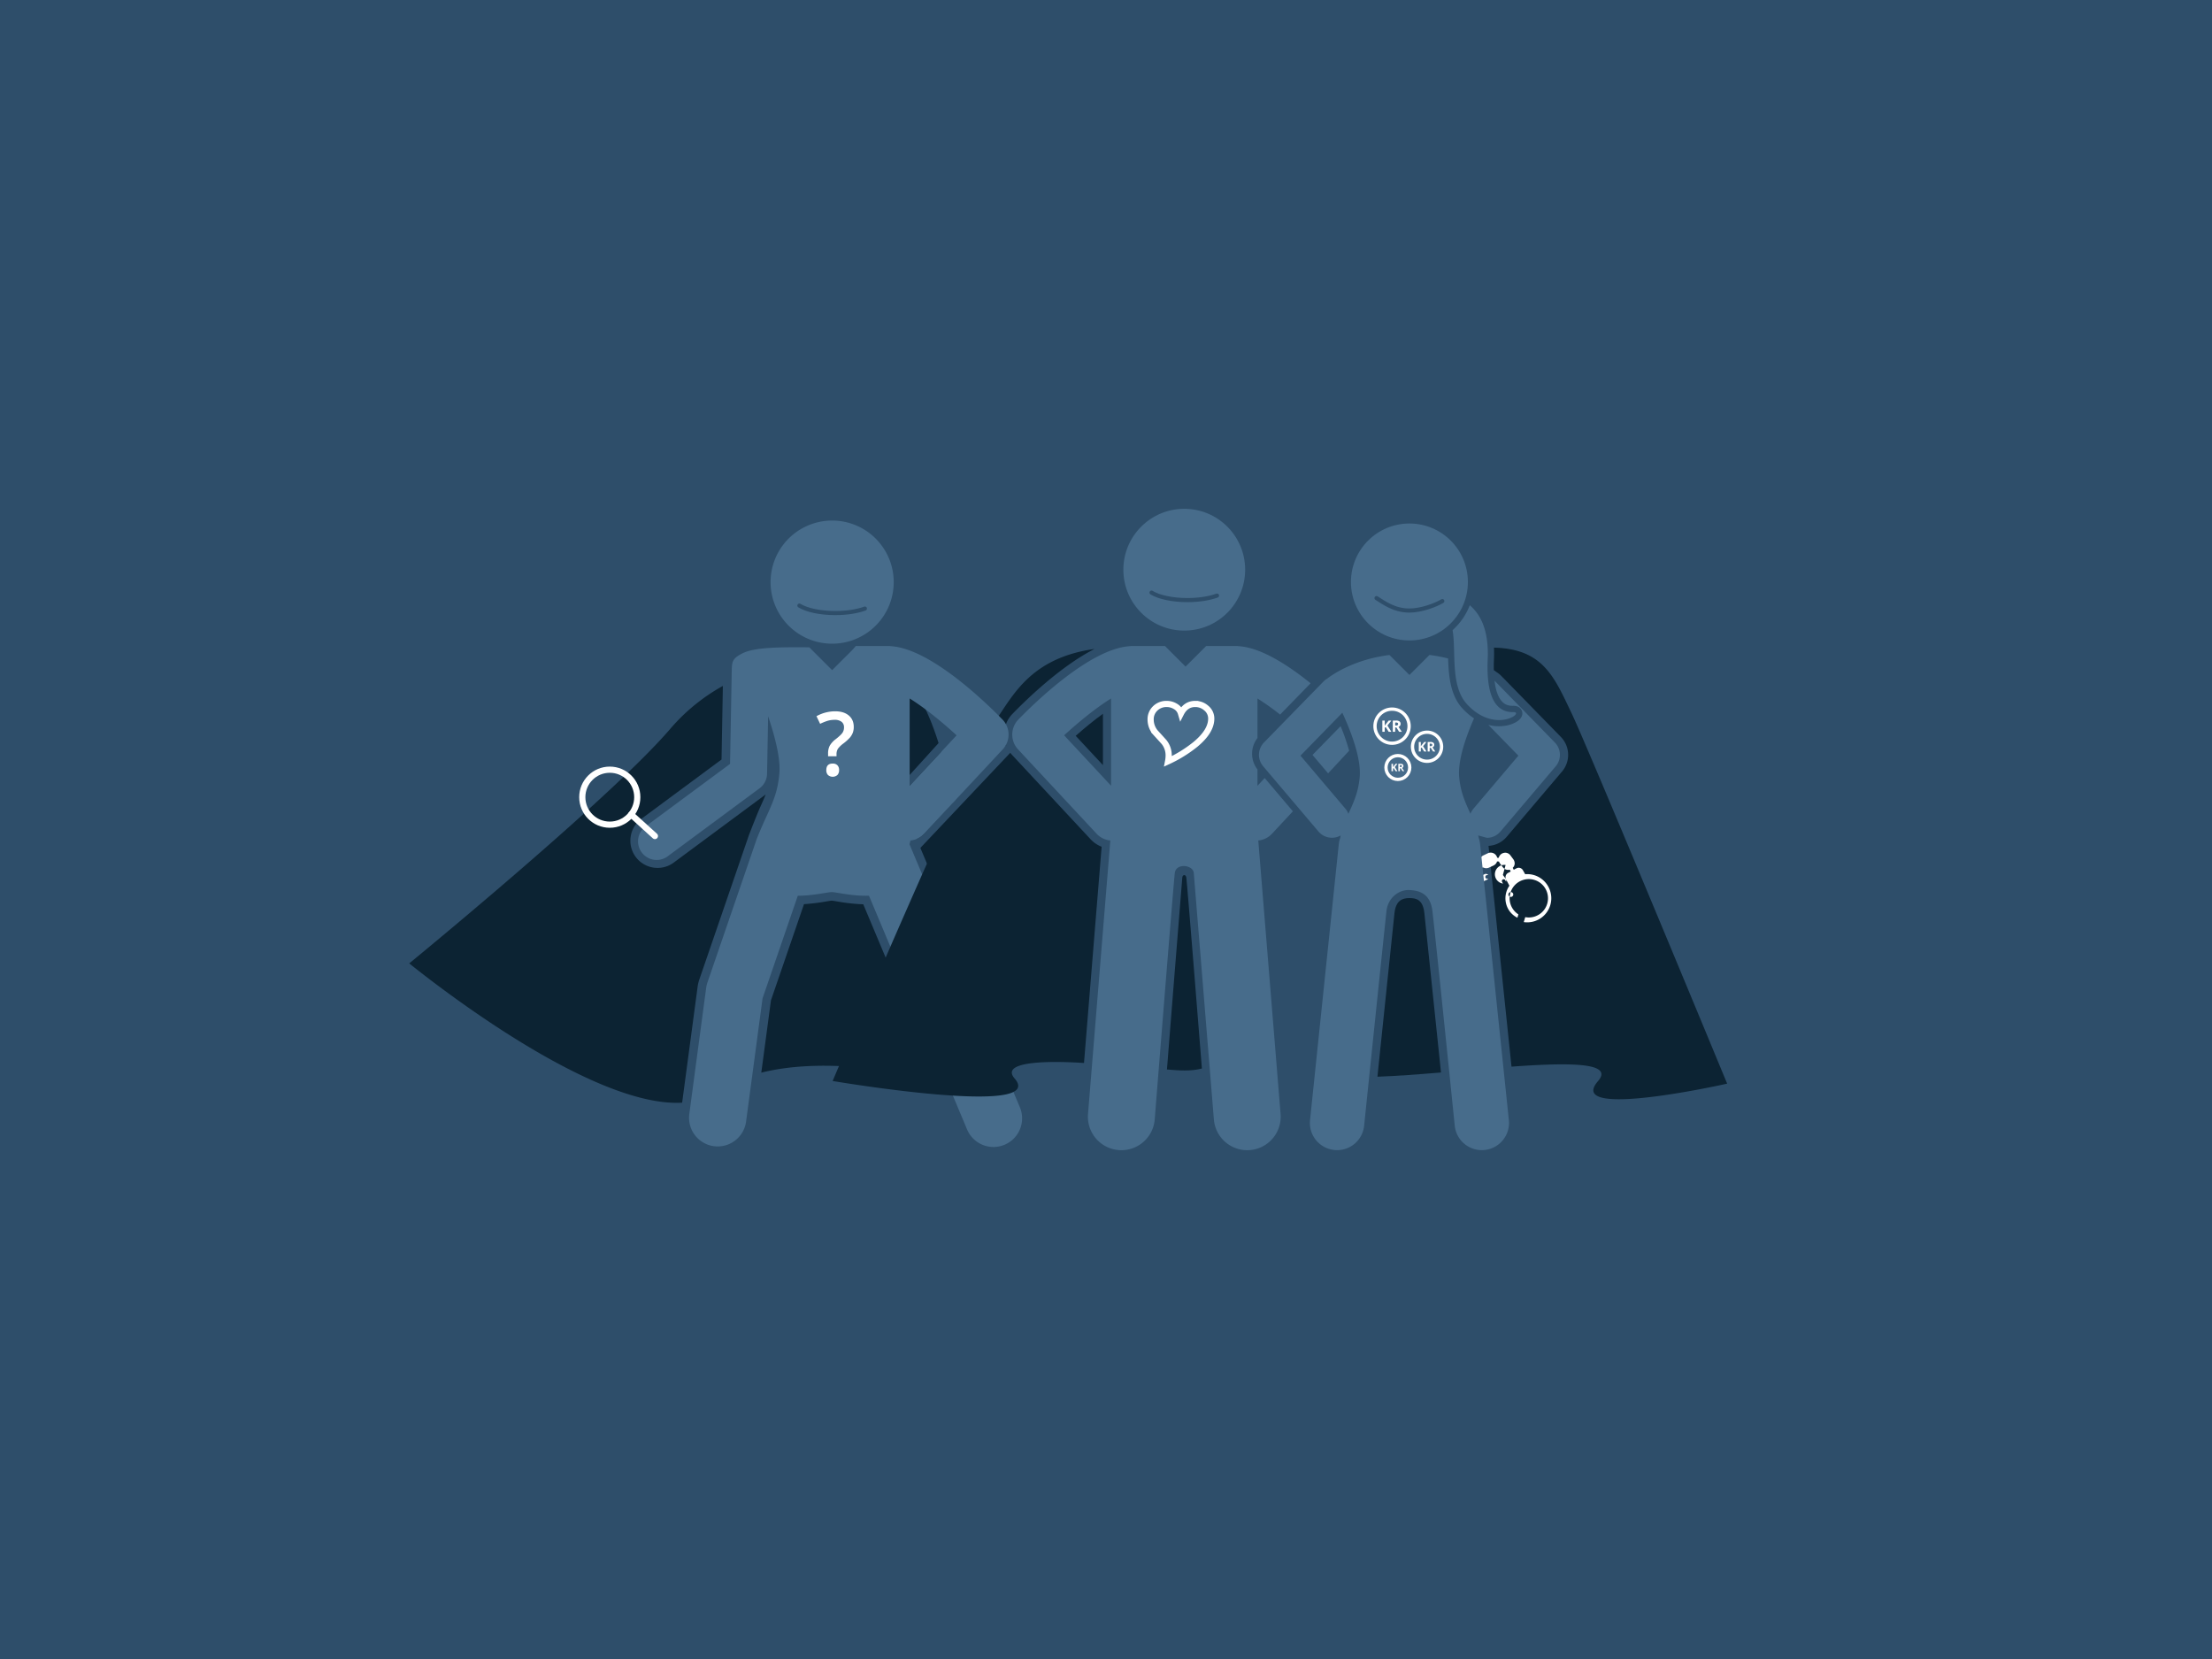 <svg xmlns="http://www.w3.org/2000/svg" viewBox="0 0 2000 1500"><defs><style>.cls-1{isolation:isolate;}.cls-2,.cls-7{fill:#2e4e6a;}.cls-3{fill:#0c2333;}.cls-10,.cls-11,.cls-4,.cls-8,.cls-9{fill:none;}.cls-5{fill:#fff;}.cls-6{fill:#476c8b;}.cls-7{mix-blend-mode:multiply;}.cls-8{stroke:#2e4e6a;stroke-width:3.72px;}.cls-10,.cls-8{stroke-linecap:round;}.cls-10,.cls-11,.cls-8,.cls-9{stroke-miterlimit:10;}.cls-10,.cls-11,.cls-9{stroke:#fff;}.cls-10,.cls-9{stroke-width:5.59px;}.cls-11{stroke-width:2.98px;}</style></defs><g class="cls-1"><g id="Layer_1" data-name="Layer 1"><rect class="cls-2" width="2000" height="1500"/><path class="cls-3" d="M1350.76,596.33c-.15,3.48-.18,6.63-.12,9.55.93.65,1.7,1.22,2.35,1.72a23.36,23.36,0,0,1,4.36,3.49l1.51,1.55.92.82,0,.08,51.4,52.67a23.26,23.26,0,0,1,1.1,31.41l-50,59a23.3,23.3,0,0,1-16.41,8.19l20.77,199.61c52.52-3.79,93-3.9,78.22,13.09-30.78,35.51,116.77,2.28,116.77,2.28s-125.2-302.62-140.84-335.31-25.61-57.75-70-58.93C1350.92,588.94,1350.93,592.52,1350.76,596.33Z"/><path class="cls-4" d="M1346.74,774.55l-4,1.87-.1.05a3,3,0,0,0-1.33,1.46,2.87,2.87,0,0,0-.1,1.42l1.09-1a1.67,1.67,0,1,1,2.13,2.57l-.67.61a4.17,4.17,0,0,0,1.27-.19l4-1.87a4,4,0,0,0,1-.76l-1.12,0a1.66,1.66,0,0,1,.2-3.32l1,0a2.8,2.8,0,0,0-1.24-.94A2.48,2.48,0,0,0,1346.74,774.55Z"/><path class="cls-4" d="M1335.08,788.61a1.74,1.74,0,0,1-2.06-.38,1.7,1.7,0,0,1,.22-2.35l1-.76a2.24,2.24,0,0,0-1.17.13l-.39.2a3.28,3.28,0,0,0-1.18,1.26l-1.84,4a2.8,2.8,0,0,0,.58,3.16v-.49a1.63,1.63,0,1,1,3.26-.15l0,1a3.87,3.87,0,0,0,1-1.15l1.84-4a3,3,0,0,0,.25-1.62l-1.19,1Z"/><path class="cls-4" d="M1369.34,791a2.18,2.18,0,1,0,3,.89A2.2,2.2,0,0,0,1369.34,791Z"/><path class="cls-4" d="M1362.42,781.61a1.64,1.64,0,0,1,2.89-1.55l.72,1.35a2.85,2.85,0,0,0-.27-2.58l-2.64-3.54a2.33,2.33,0,0,0-1.79-1,2.69,2.69,0,0,0-2.08.5,4,4,0,0,0-.86,1l1.52.06a1.64,1.64,0,0,1,.68,3.1,2.53,2.53,0,0,1-.88.22l-.78-.07,2.38,3.05a2.71,2.71,0,0,0,1.94,1.07Z"/><path class="cls-5" d="M1341,811.09m-17.55-2.22a21.75,21.75,0,0,0-12.65,20.29,22.41,22.41,0,0,0,3,10.65,21.71,21.71,0,0,0,32.32,6.44l-3.35-3.2a16.81,16.81,0,0,1-2.86,1.92,17.31,17.31,0,0,1-23.45-7.07m23-51.86-.31-.58,1.53-1.31a5.91,5.91,0,0,0,1.13.5,6,6,0,0,0,4.59-.23l4-1.87.29-.16a6,6,0,0,0,2.83-3.25.39.39,0,0,1,0-.25l1.76.05a11.18,11.18,0,0,0,.87,1.64l2.65,3.53a5.93,5.93,0,0,0,6.26,2.21l.88,1.64-2.41,1.29a4.37,4.37,0,0,0-1.78,5.91l3,5.67a19.83,19.83,0,0,0-1.31,20.65,19.25,19.25,0,0,0,8.55,8.29l.89-3a17.35,17.35,0,1,1,6.19,2.47l-1.35,4.48a21.78,21.78,0,0,0,22.28-31.9,21.72,21.72,0,0,0-21-11.4L1377,786.9a4.37,4.37,0,0,0-5.91-1.78l-2.41,1.29-.92-1.73a6,6,0,0,0,1.71-3.27,6.41,6.41,0,0,0-1.16-4.46l-2.64-3.54a5.91,5.91,0,0,0-3.88-2.38,6.43,6.43,0,0,0-4.46,1.16,6,6,0,0,0-2.24,3.43l-1.42-.1a4.39,4.39,0,0,0-.38-1.16,6.06,6.06,0,0,0-8-2.9l-3.95,1.88a5.81,5.81,0,0,0-3.13,3.41,6,6,0,0,0,.23,4.58l.11.19-1.63,1.12a2.19,2.19,0,0,1-.55-.32,5.8,5.8,0,0,0-4.6-.26,5.9,5.9,0,0,0-3.42,3.08l-1.84,4a6,6,0,0,0,2.82,8l.88.27m1.78,7.47,4.28-15.8-1.84,4a3.87,3.87,0,0,1-1,1.15l0-1a1.63,1.63,0,1,0-3.26.15v.49a2.8,2.8,0,0,1-.58-3.16l1.84-4a3.28,3.28,0,0,1,1.18-1.26l.39-.2a2.24,2.24,0,0,1,1.17-.13l-1,.76a1.7,1.7,0,0,0-.22,2.35,1.74,1.74,0,0,0,2.06.38l.29-.16,1.19-1A3,3,0,0,1,1336.31,789.06Zm12.75-13.65a1.66,1.66,0,0,0-.2,3.32l1.12,0a4,4,0,0,1-1,.76l-4,1.87a4.17,4.17,0,0,1-1.27.19l.67-.61a1.67,1.67,0,1,0-2.13-2.57l-1.09,1a2.87,2.87,0,0,1,.1-1.42,3,3,0,0,1,1.33-1.46l.1-.05,4-1.87a2.48,2.48,0,0,1,2-.11,2.8,2.8,0,0,1,1.24.94Zm12.25,6.67-2.38-3.05.78.07a2.53,2.53,0,0,0,.88-.22,1.64,1.64,0,0,0-.68-3.1l-1.52-.06a4,4,0,0,1,.86-1,2.69,2.69,0,0,1,2.08-.5,2.33,2.33,0,0,1,1.79,1l2.64,3.54a2.85,2.85,0,0,1,.27,2.58l-.72-1.35a1.64,1.64,0,0,0-2.89,1.55l.83,1.54A2.71,2.71,0,0,1,1361.31,782.08Zm10.09,12.8a2.18,2.18,0,1,1-2.06-3.85,2.18,2.18,0,0,1,2.06,3.85Z"/><path class="cls-3" d="M815.21,620.19c-9.53,26-9.1,66.53-8.11,78.18,1.08,12.74,5.06,21.51,9.28,30.79,1.93,4.25,3.92,8.65,5.66,13.48.14.29.27.56.39.84l53,126.22c1.63-83.62-17.63-191.46-41.91-234.82C832.43,633,816.35,622,815.21,620.19Z"/><path class="cls-3" d="M606.34,658.62C557.13,716.31,400.46,846,370,871.08,397.77,893.35,537.08,1001.52,616.76,997l14-104.86a33.51,33.51,0,0,1,1.52-6.46l44.54-129.64c.72-2.1,7.94-20.6,10.82-26.93,1.63-3.59,3.22-7.1,4.63-10.8-.3.25-.61.49-.92.72L609.18,779.9a24.4,24.4,0,0,1-14.62,4.83,24.58,24.58,0,0,1-24.34-28.23,24.44,24.44,0,0,1,9.69-16.14l72.47-53.64,1.21-66.53A173.32,173.32,0,0,0,606.34,658.62Z"/><path class="cls-3" d="M780.54,817.63a164.61,164.61,0,0,1-23.13-2.5c-2.08-.35-4.67-.77-5.41-.79s-3.28.44-5.36.79a181,181,0,0,1-19.7,2.37l-29.86,86.91-8.75,65.43c51.65-12.89,115.74-3.31,158.8,6.44Z"/><path class="cls-6" d="M792.32,586.63c-5.82-.54-12.27-1-19.31-1.31l-20.62,20.61-20.65-20.65c-28-.27-49.56.09-60.09,5.27s-9.82,8.44-10.08,18.2l-1.49,81.94-75.55,55.92a16.83,16.83,0,1,0,20,27l82.21-60.85a16.81,16.81,0,0,0,6.81-13.22l.95-51.94C700.86,666.42,705.8,686,704.69,699c-2,23.52-9.59,32.12-20.48,59.56L639.67,888.23a26.43,26.43,0,0,0-1.18,5l-15.25,114a25.9,25.9,0,0,0,22.23,29.1,27.2,27.2,0,0,0,3.47.23,25.9,25.9,0,0,0,25.63-22.46l14.91-111.46,31.86-92.74c13.83,0,27-3.31,30.69-3.31,3.91,0,18.79,3.83,33.66,3.25l88.49,210.84a25.89,25.89,0,1,0,47.75-20L815.25,746.45c-.11-.27-.26-.52-.38-.79-5.38-15.16-13.78-26.26-15.51-46.63-2.12-25,17.89-73.7,27.45-95.28"/><path class="cls-6" d="M701.79,549.53a55.67,55.67,0,1,0,27.4-73.8A55.66,55.66,0,0,0,701.79,549.53Z"/><polygon class="cls-2" points="851.58 668.58 822.43 700.75 822.48 710.46 858.11 672.17 851.58 668.58"/><path class="cls-3" d="M917.36,975.09c-13.21-15.24,28.2-16.2,62.75-14l15.94-195.51a26.81,26.81,0,0,1-10-6.78l-71-76.26a26.91,26.91,0,0,1,.4-37.1c14.12-14.52,44.31-43.46,74.18-58.68-57.62,8.12-73.52,41.88-89.11,64.16-23.72,33.91-147.7,326.47-147.7,326.47S948,1010.43,917.36,975.09Z"/><path class="cls-3" d="M1069,793.27c-.31,2.5-13.89,173.72-13.89,173.72,10.77.91,21.4,1.76,31.59-.87,0,0-13.48-169.89-14.1-172.85S1069.27,790.77,1069,793.27Z"/><path class="cls-3" d="M997.24,691.79V645.36C989.47,651,981,657.85,972.6,665.31Z"/><circle class="cls-6" cx="1070.76" cy="515.1" r="55.06"/><path class="cls-6" d="M1212.12,656.58l-25.41,26,14.12,16.66,19-20.47A182.85,182.85,0,0,0,1212.12,656.58Z"/><path class="cls-6" d="M920.45,677.52l71,76.26a19.49,19.49,0,0,0,12.46,6.15l-20.17,247.32a30.25,30.25,0,1,0,60.31,4.91s17-213.66,18.17-222.88,16.54-7.34,17.14,0l18.18,222.88a30.25,30.25,0,0,0,60.31-4.91l-20.17-247.32a19.51,19.51,0,0,0,12.46-6.15l18.82-20.23-25.48-30.08-6.51,7V695.72a23.11,23.11,0,0,1,0-28.43V631.55a232.27,232.27,0,0,1,20.45,14.55L1185,617.8c-20.09-16.22-44.33-31.93-64.27-33.49a19.94,19.94,0,0,0-2.7-.21h-27.47l-18.62,18.62-18.62-18.62h-29.83a20.07,20.07,0,0,0-2.7.21c-35.75,2.79-85.35,51.11-100,66.23A19.59,19.59,0,0,0,920.45,677.52Zm84.13-46v78.92l-42.43-45.6C976.32,651.79,992,639.34,1004.58,631.54Z"/><path class="cls-3" d="M1274.33,812c-6.7,0-12.34,2.41-13.53,13.82l-15.38,147.7c17.09-.61,37-2.12,57.47-3.82,0,0-13.78-131.63-15-143.82S1280.92,812,1274.33,812Z"/><path class="cls-7" d="M1337.54,656.61c-6.52,15.77-11.66,32.52-10.67,44.14a67.55,67.55,0,0,0,4.49,19.13l31.56-37.26Z"/><path class="cls-6" d="M1344.42,757.52a15.93,15.93,0,0,0,12.2-5.66l50-59a16,16,0,0,0-.75-21.49l-53.79-55.12c-.25-.26-.53-.5-.79-.74,1.29,10.78,4.26,16.27,7,19,2.53,2.59,5.65,3.75,9.82,3.65,5.49-.13,7.89,3.1,8.28,5.91.82,5.95-6.18,9.93-12.42,11.52a37,37,0,0,1-18.3-.21l27.19,27.86-40.6,47.92a16.05,16.05,0,0,0-2.72,4.63c-4.39-9.71-9-19.16-10.22-33.36-1.26-14.83,5.75-35.42,13.42-52.92a57,57,0,0,1-10.57-9.1c-10.77-11.73-12.32-29-12.87-45.05a135.76,135.76,0,0,0-16.82-3.18l-18.11,18.11-18.09-18.08c-31.52,4-50.91,17.22-56.32,21.4a15.73,15.73,0,0,0-3.33,2.59l-53.79,55.12a16,16,0,0,0-.75,21.49l50,59a16,16,0,0,0,20.1,3.56c-.18.79-.34,1.61-.5,2.44a24.42,24.42,0,0,0-1.21,5.39l-26,249.57a24.58,24.58,0,0,0,21.91,27,25.08,25.08,0,0,0,2.58.14,24.58,24.58,0,0,0,24.42-22.05s18.9-182.95,20.25-194.44,11-19.16,20.71-18.68c8.28.42,18.74,2.7,20.75,18.74,2.18,17.4,20.23,194.38,20.23,194.38a24.59,24.59,0,0,0,48.92-5.09l-26-249.57a24.07,24.07,0,0,0-1.2-5.4c-.16-.83-.35-1.62-.53-2.43m-160.68-72.14,37.86-38.79c8.49,18.45,17.07,41.7,15.69,58-1.21,14.2-5.83,23.65-10.22,33.37a15.78,15.78,0,0,0-2.73-4.64Z"/><path class="cls-6" d="M1313.38,569.74c3.28,19.42-2.23,50.38,12.93,66.88,25.39,27.64,53.07,7,41.91,7.23s-24.93-6.57-23.11-47.77c1.14-25.61-6.14-40.28-16.18-48.84A58.8,58.8,0,0,1,1313.38,569.74Z"/><circle class="cls-6" cx="1274.34" cy="526.2" r="52.87"/><path class="cls-8" d="M1100.37,538.51c-6.85,2.52-16.31,4.07-26.75,4.07-13.79,0-25.85-2.71-32.46-6.76"/><path class="cls-8" d="M782,550.24c-6.85,2.52-16.31,4.07-26.75,4.07-13.79,0-25.85-2.71-32.47-6.76"/><path class="cls-8" d="M1304.09,543.48c-6.21,3.76-19.26,8.55-29.75,8.55-13.86,0-23.11-7.18-29.75-11.25"/><path class="cls-9" d="M1095.15,649.75q0,11.43-14.32,23.31a118.72,118.72,0,0,1-24.69,15.27,28.58,28.58,0,0,0,.53-5.39,19.19,19.19,0,0,0-4.21-12.06q-3.92-4.35-7.88-8.67a18.14,18.14,0,0,1-4.22-11.56,13.47,13.47,0,0,1,4.16-10.16,14.42,14.42,0,0,1,10.37-4,14.89,14.89,0,0,1,7.89,2.22,10.69,10.69,0,0,1,5,6.31q4.35-8.52,12.85-8.53a14.78,14.78,0,0,1,10,3.72A12.12,12.12,0,0,1,1095.15,649.75Z"/><path class="cls-2" d="M909.51,673.46,835.15,754.3s-1.09,1.71-6.4,4.25,2.34,9.23,2.34,9.23l83.4-88.25Z"/><path class="cls-6" d="M808.35,820.37l14.84-60.44a19.51,19.51,0,0,0,12.46-6.15l71-76.26a19.57,19.57,0,0,0-.29-27C891.63,635.42,842,587.1,806.27,584.31a19.94,19.94,0,0,0-2.7-.21H773.74l-18.61,24.71m109.78,56.05-42.43,45.6V631.54C835.07,639.34,850.75,651.79,864.91,664.86Z"/><circle class="cls-9" cx="551.34" cy="720.78" r="24.86"/><line class="cls-10" x1="570.66" y1="736.42" x2="592.14" y2="755.91"/><path class="cls-5" d="M748.72,683.81V681.3a14.87,14.87,0,0,1,1.56-7.18,20.53,20.53,0,0,1,5.49-5.91q4.66-3.69,6-5.73a8.56,8.56,0,0,0,1.35-4.86,6.1,6.1,0,0,0-2.19-5,9.86,9.86,0,0,0-6.31-1.77,21.79,21.79,0,0,0-6.9,1.06,50.5,50.5,0,0,0-6.2,2.55l-3.29-6.9a34.56,34.56,0,0,1,17-4.43q7.68,0,12.19,3.77c3,2.5,4.51,6,4.51,10.38a14.86,14.86,0,0,1-.86,5.23,15.12,15.12,0,0,1-2.61,4.37,41.53,41.53,0,0,1-6,5.41,23.17,23.17,0,0,0-4.88,4.75,9.12,9.12,0,0,0-1.23,5v1.77Zm-1.61,12.5q0-5.92,5.76-5.92a5.71,5.71,0,0,1,4.31,1.55,6,6,0,0,1,1.49,4.37,6.23,6.23,0,0,1-1.51,4.41,6.52,6.52,0,0,1-8.56,0A6.27,6.27,0,0,1,747.11,696.31Z"/><circle class="cls-11" cx="1258.64" cy="656.57" r="15.42"/><path class="cls-5" d="M1258,661.63h-2.43l-2.66-4.27-.91.65v3.62h-2.14V651.5H1252v4.64l.85-1.19,2.74-3.45H1258l-3.54,4.48Z"/><path class="cls-5" d="M1261.46,657.74v3.89h-2.15V651.5h3a5.07,5.07,0,0,1,3.06.75,2.7,2.7,0,0,1,1,2.29,2.77,2.77,0,0,1-.49,1.59,3.38,3.38,0,0,1-1.4,1.09q2.3,3.42,3,4.41H1265l-2.42-3.89Zm0-1.74h.69a2.6,2.6,0,0,0,1.5-.34,1.2,1.2,0,0,0,.49-1.07,1.1,1.1,0,0,0-.5-1,2.92,2.92,0,0,0-1.53-.31h-.65Z"/><circle class="cls-11" cx="1290.27" cy="675.17" r="13.14"/><path class="cls-5" d="M1289.75,679.49h-2.08l-2.26-3.64-.78.56v3.08h-1.83v-8.63h1.83v3.95l.72-1,2.34-2.93h2l-3,3.82Z"/><path class="cls-5" d="M1292.66,676.18v3.31h-1.83v-8.63h2.52a4.27,4.27,0,0,1,2.6.64,2.28,2.28,0,0,1,.85,1.94,2.31,2.31,0,0,1-.42,1.36,2.89,2.89,0,0,1-1.19.93c1.3,1.94,2.14,3.19,2.54,3.76h-2l-2.06-3.31Zm0-1.49h.59a2.26,2.26,0,0,0,1.28-.29,1,1,0,0,0,.42-.91.92.92,0,0,0-.43-.87,2.46,2.46,0,0,0-1.3-.26h-.56Z"/><circle class="cls-11" cx="1263.88" cy="693.94" r="10.75"/><path class="cls-5" d="M1263.48,697.28h-1.61l-1.74-2.81-.6.43v2.38h-1.42v-6.67h1.42v3l.55-.78,1.81-2.27h1.57l-2.33,2.95Z"/><path class="cls-5" d="M1265.73,694.72v2.56h-1.41v-6.67h1.94a3.3,3.3,0,0,1,2,.49,1.77,1.77,0,0,1,.65,1.51,1.71,1.71,0,0,1-.32,1,2,2,0,0,1-.92.72c1,1.5,1.66,2.47,2,2.91h-1.57l-1.6-2.56Zm0-1.15h.46a1.77,1.77,0,0,0,1-.22.82.82,0,0,0,.32-.71.72.72,0,0,0-.33-.67,2,2,0,0,0-1-.2h-.43Z"/></g></g></svg>